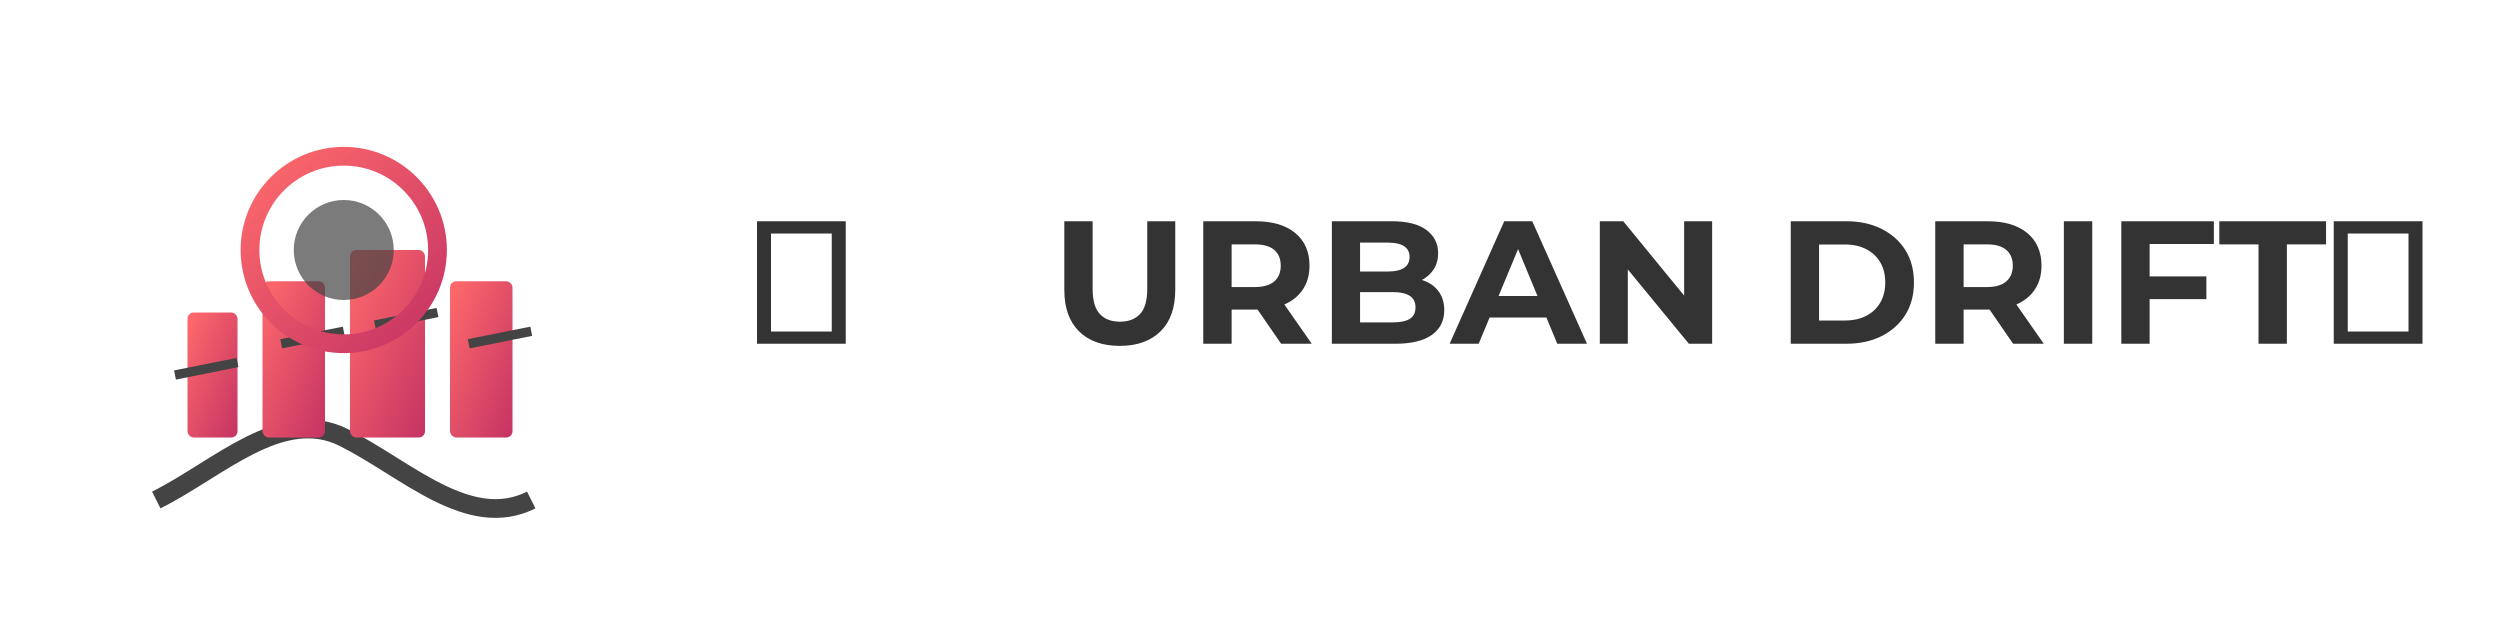 <svg width="400" height="100" viewBox="0 0 400 100" xmlns="http://www.w3.org/2000/svg" xmlns:xlink="http://www.w3.org/1999/xlink">
  <defs>
    <linearGradient id="iconGradient" x1="0%" y1="0%" x2="100%" y2="100%">
      <stop offset="0%" stop-color="#FF6B6B"/>
      <stop offset="100%" stop-color="#C53364"/>
    </linearGradient>
    <filter id="shadow" x="-10%" y="-10%" width="120%" height="120%">
      <feDropShadow dx="2" dy="2" stdDeviation="2" flood-opacity="0.3"/>
    </filter>
  </defs>
  
  <!-- Stylized Urban Drift Streetwear Icon -->
  <g transform="translate(20, 20)" filter="url(#shadow)">
    <!-- Urban skyline with drift effect -->
    <path d="M5,60 C15,55 25,45 35,50 C45,55 55,65 65,60" stroke="#444" stroke-width="3" fill="none"/>
    
    <!-- Stylized buildings -->
    <rect x="10" y="30" width="8" height="20" fill="url(#iconGradient)" rx="1"/>
    <rect x="22" y="25" width="10" height="25" fill="url(#iconGradient)" rx="1"/>
    <rect x="36" y="20" width="12" height="30" fill="url(#iconGradient)" rx="1"/>
    <rect x="52" y="25" width="10" height="25" fill="url(#iconGradient)" rx="1"/>
    
    <!-- Motion lines -->
    <path d="M8,40 L18,38 M25,35 L35,33 M40,32 L50,30 M55,35 L65,33" stroke="#444" stroke-width="1.5"/>
    
    <!-- Circular design element -->
    <circle cx="35" cy="20" r="15" fill="none" stroke="url(#iconGradient)" stroke-width="3"/>
    <circle cx="35" cy="20" r="8" fill="#444" opacity="0.7"/>
  </g>
  
  <!-- Company Name -->
  <path d="M135.32 55L121.12 55L121.12 35.40L135.32 35.40L135.32 55ZM123.36 37.36L123.36 53.04L133.08 53.04L133.08 37.36L123.36 37.36ZM179.16 55.34L179.16 55.34Q174.99 55.34 172.64 53.01Q170.29 50.69 170.29 46.38L170.29 46.38L170.29 35.40L174.82 35.40L174.82 46.21Q174.82 49.01 175.97 50.24Q177.12 51.47 179.19 51.47L179.19 51.47Q181.26 51.47 182.41 50.24Q183.56 49.01 183.56 46.21L183.56 46.21L183.56 35.40L188.04 35.40L188.04 46.38Q188.04 50.69 185.69 53.01Q183.34 55.34 179.16 55.34ZM197.06 55L192.52 55L192.52 35.40L200.89 35.40Q204.98 35.40 207.25 37.29Q209.52 39.18 209.52 42.51L209.52 42.51Q209.52 44.70 208.48 46.28Q207.44 47.86 205.54 48.70Q203.64 49.54 201.00 49.54L201.00 49.54L195.04 49.54L197.06 47.55L197.06 55ZM209.88 55L204.98 55L200.08 47.89L204.92 47.89L209.88 55ZM197.06 36.94L197.06 48.06L195.04 45.93L200.75 45.93Q202.85 45.93 203.89 45.02Q204.92 44.11 204.92 42.51L204.92 42.51Q204.92 40.89 203.89 39.99Q202.85 39.10 200.75 39.10L200.75 39.10L195.04 39.10L197.06 36.94ZM223.24 55L213.10 55L213.10 35.40L222.68 35.40Q226.37 35.40 228.23 36.80Q230.10 38.20 230.10 40.50L230.10 40.50Q230.10 42.04 229.34 43.17Q228.58 44.30 227.27 44.92Q225.95 45.54 224.24 45.54L224.24 45.54L224.78 44.39Q226.62 44.39 228.05 44.99Q229.48 45.59 230.28 46.77Q231.08 47.94 231.08 49.65L231.08 49.65Q231.08 52.17 229.09 53.59Q227.10 55 223.24 55L223.24 55ZM217.61 38.82L217.61 51.58L222.90 51.58Q224.66 51.58 225.57 51.01Q226.48 50.44 226.48 49.18L226.48 49.18Q226.48 47.94 225.57 47.34Q224.66 46.74 222.90 46.74L222.90 46.74L217.27 46.74L217.27 43.44L222.12 43.44Q223.77 43.44 224.65 42.86Q225.53 42.29 225.53 41.11L225.53 41.11Q225.53 39.96 224.65 39.39Q223.77 38.82 222.12 38.82L222.12 38.82L217.61 38.82ZM236.59 55L231.94 55L240.68 35.40L245.16 35.40L253.92 55L249.16 55L242.00 37.70L243.79 37.70L236.59 55ZM248.83 50.80L236.31 50.80L237.52 47.36L247.60 47.36L248.83 50.80ZM260.45 55L255.97 55L255.97 35.40L259.72 35.40L271.28 49.51L269.46 49.51L269.46 35.40L273.94 35.40L273.94 55L270.22 55L258.63 40.89L260.45 40.89L260.45 55ZM295.42 55L286.52 55L286.52 35.40L295.42 35.40Q298.61 35.40 301.05 36.62Q303.48 37.84 304.86 40.02Q306.23 42.20 306.23 45.20L306.23 45.20Q306.23 48.17 304.86 50.37Q303.48 52.56 301.05 53.78Q298.61 55 295.42 55L295.42 55ZM291.05 39.12L291.05 51.28L295.20 51.28Q297.16 51.28 298.60 50.53Q300.04 49.79 300.84 48.42Q301.64 47.05 301.64 45.20L301.64 45.20Q301.64 43.32 300.84 41.97Q300.04 40.61 298.60 39.87Q297.16 39.12 295.20 39.12L295.20 39.12L291.05 39.12ZM314.18 55L309.64 55L309.64 35.40L318.02 35.40Q322.10 35.40 324.37 37.29Q326.64 39.18 326.64 42.51L326.64 42.51Q326.64 44.70 325.60 46.28Q324.57 47.86 322.66 48.70Q320.76 49.54 318.13 49.54L318.13 49.54L312.16 49.54L314.18 47.55L314.18 55ZM327.00 55L322.10 55L317.20 47.89L322.05 47.89L327.00 55ZM314.18 36.94L314.18 48.06L312.16 45.93L317.88 45.93Q319.98 45.93 321.01 45.02Q322.05 44.11 322.05 42.51L322.05 42.51Q322.05 40.89 321.01 39.99Q319.98 39.10 317.88 39.10L317.88 39.10L312.16 39.10L314.18 36.94ZM334.76 55L330.22 55L330.22 35.40L334.76 35.40L334.76 55ZM343.94 55L339.41 55L339.41 35.40L354.22 35.40L354.22 39.04L343.94 39.04L343.94 55ZM353.02 47.86L343.61 47.86L343.61 44.22L353.02 44.22L353.02 47.86ZM365.90 55L361.36 55L361.36 39.10L355.09 39.10L355.09 35.40L372.17 35.40L372.17 39.10L365.90 39.10L365.90 55ZM387.60 55L373.40 55L373.40 35.40L387.60 35.40L387.60 55ZM375.64 37.36L375.64 53.04L385.36 53.04L385.36 37.36L375.64 37.36Z" fill="#333"/>
</svg>
